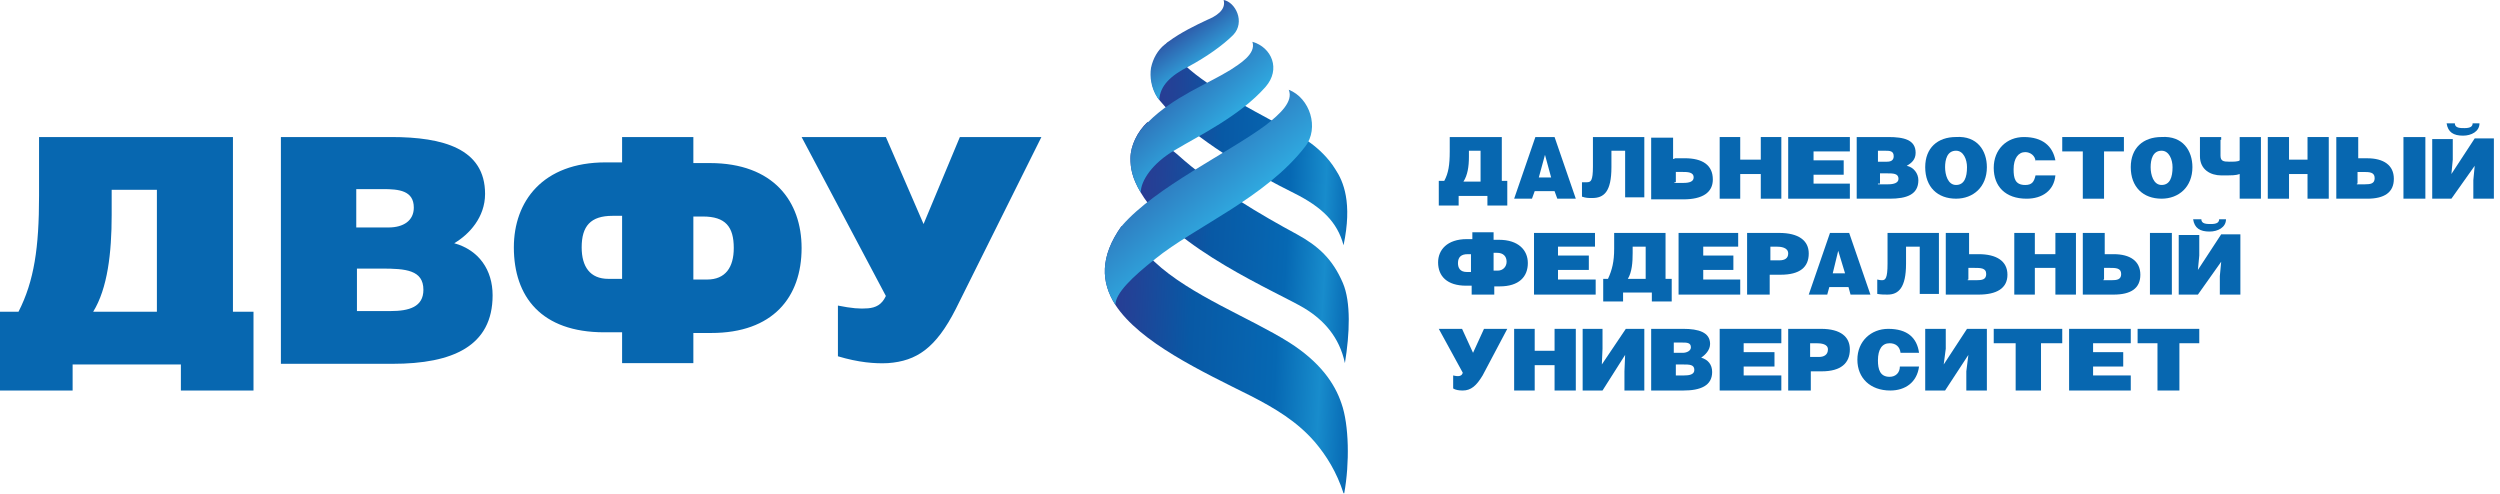 <?xml version="1.0" encoding="UTF-8"?> <svg xmlns="http://www.w3.org/2000/svg" width="248" height="49" viewBox="0 0 248 49" fill="none"><g clip-path="url(#clip0)"><path d="M115.609 4.487C114.929 5.03 114.453 5.846 114.249 6.798C114.113 7.681 114.249 8.769 114.861 9.72C114.929 9.788 114.997 9.924 115.065 9.992C115.337 10.332 115.677 10.671 116.016 11.079C119.822 14.614 124.444 17.196 128.386 19.167C131.105 20.526 132.668 22.022 133.28 24.332C134.163 20.119 133.28 18.012 132.464 16.788C131.037 14.478 128.726 13.39 128.522 13.254C125.26 11.419 120.774 9.244 118.055 6.933C117.036 6.05 116.22 5.166 115.88 4.215C115.813 4.283 115.677 4.351 115.609 4.487Z" fill="url(#paint0_linear)"></path><path d="M113.841 12.097C112.821 13.048 112.142 14.476 112.142 15.699C112.142 16.65 112.278 17.602 113.161 19.097C116.423 24.67 126.822 29.02 129.405 30.583C131.308 31.739 132.871 33.438 133.415 36.02C133.89 33.098 134.026 29.971 133.211 28.069C132.191 25.69 130.764 24.398 128.657 23.243C125.259 21.408 120.433 18.621 116.763 15.291C115.472 14.272 114.384 13.252 113.841 12.097Z" fill="url(#paint1_linear)"></path><path d="M122.065 6.932C119.754 8.359 116.423 9.583 113.909 12.097C112.821 13.049 112.142 14.476 112.142 15.7C112.142 16.651 112.278 17.603 113.161 19.098C113.161 17.942 114.316 16.175 116.559 14.884C118.938 13.457 123.016 11.486 125.531 8.631C127.094 6.864 126.142 4.689 124.239 4.146C124.647 5.369 122.88 6.388 122.065 6.932Z" fill="url(#paint2_linear)"></path><path d="M119.754 1.971C118.599 2.515 117.171 3.194 115.88 4.146C115.744 4.214 115.676 4.35 115.54 4.418C114.861 4.961 114.385 5.777 114.181 6.729C114.045 7.612 114.181 8.7 114.793 9.651C114.861 9.719 114.929 9.855 114.997 9.923C115.065 8.496 116.152 7.476 117.919 6.593C119.686 5.641 121.317 4.486 122.337 3.466C123.56 2.175 122.541 0.204 121.385 0C121.657 1.019 120.57 1.631 119.754 1.971Z" fill="url(#paint3_linear)"></path><path d="M111.259 22.429C109.084 25.487 109.22 28.002 110.647 30.245C113.094 33.983 119.211 36.837 124.104 39.284C126.483 40.507 128.658 41.799 130.425 43.838C131.58 45.197 132.6 46.828 133.279 48.935H133.347C133.891 45.945 133.823 42.139 133.076 40.032C132.396 37.993 130.901 35.886 127.91 33.983C124.036 31.536 118.055 29.293 114.521 25.963C113.162 24.536 111.802 23.516 111.259 22.429C111.327 22.429 111.327 22.429 111.259 22.429Z" fill="url(#paint4_linear)"></path><path d="M125.531 12.437C121.861 15.155 114.657 18.553 111.327 22.359C111.327 22.359 111.327 22.427 111.259 22.427C109.084 25.486 109.22 28 110.647 30.243C110.647 29.088 112.346 27.457 114.589 25.69C118.531 22.495 125.531 19.641 129.473 14.543C130.901 12.708 129.949 9.718 127.842 8.902C128.318 10.058 127.027 11.281 125.531 12.437Z" fill="url(#paint5_linear)"></path><path d="M148.979 13.594V17.944H149.523V20.39H147.552V19.439H144.698V20.39H142.727V17.944H143.27C143.678 17.196 143.814 16.38 143.814 15.021V13.594H148.979ZM145.717 14.953V15.565C145.717 16.516 145.581 17.4 145.173 18.012H146.872V14.953H145.717Z" fill="#0767B0"></path><path d="M154.213 13.594L156.32 19.711H154.485L154.213 18.963H152.242L151.97 19.711H150.203L152.31 13.594H154.213ZM153.873 17.604L153.262 15.361L152.65 17.604H153.873Z" fill="#0767B0"></path><path d="M163.116 13.594V19.575H161.213V14.953H159.854V16.584C159.854 19.031 159.107 19.643 157.951 19.643C157.543 19.643 157.339 19.643 156.932 19.507V18.079C157.068 18.079 157.204 18.079 157.407 18.079C157.815 18.079 158.019 17.944 158.019 16.516V13.594H163.116Z" fill="#0767B0"></path><path d="M166.107 15.698H167.126C168.893 15.698 169.913 16.378 169.913 17.805C169.913 19.096 168.893 19.776 166.99 19.776H163.796V13.659H165.971V15.766H166.107V15.698ZM166.107 18.145H166.99C167.602 18.145 168.01 18.009 168.01 17.601C168.01 17.057 167.398 17.057 166.854 17.057H166.243V18.077H166.107V18.145Z" fill="#0767B0"></path><path d="M172.631 15.837H174.67V13.594H176.709V19.711H174.67V17.264H172.631V19.711H170.592V13.594H172.631V15.837Z" fill="#0767B0"></path><path d="M183.506 13.594V15.021H179.904V15.905H182.894V17.332H179.904V18.215H183.506V19.711H177.389V13.594H183.506Z" fill="#0767B0"></path><path d="M184.185 13.594H187.311C188.875 13.594 190.03 13.866 190.03 15.157C190.03 15.837 189.622 16.176 189.147 16.448C189.826 16.584 190.302 17.196 190.302 17.876C190.302 19.303 189.147 19.711 187.447 19.711H184.185V13.594ZM186.292 16.041H187.176C187.583 16.041 187.855 15.905 187.855 15.497C187.855 14.953 187.447 14.953 186.972 14.953H186.292V16.041ZM186.292 18.283H187.311C187.855 18.283 188.331 18.147 188.331 17.74C188.331 17.196 187.787 17.196 187.176 17.196H186.496V18.215H186.292V18.283Z" fill="#0767B0"></path><path d="M197.098 16.582C197.098 18.553 195.739 19.709 194.04 19.709C192.205 19.709 190.981 18.553 190.981 16.582C190.981 14.679 192.205 13.592 194.04 13.592C196.147 13.456 197.098 14.951 197.098 16.582ZM192.952 16.582C192.952 17.33 193.224 18.349 194.04 18.349C194.855 18.349 195.127 17.602 195.127 16.582C195.127 15.835 194.787 14.951 194.04 14.951C193.156 14.951 192.952 15.835 192.952 16.582Z" fill="#0767B0"></path><path d="M201.924 16.041C201.924 15.429 201.38 15.089 200.905 15.089C200.225 15.089 199.749 15.701 199.749 16.788C199.749 17.672 199.885 18.351 200.905 18.351C201.584 18.351 201.788 18.012 201.924 17.4H203.895C203.759 18.895 202.604 19.711 201.041 19.711C198.934 19.711 197.778 18.487 197.778 16.652C197.778 14.817 199.07 13.594 200.769 13.594C202.604 13.594 203.623 14.477 203.895 15.905H201.924V16.041Z" fill="#0767B0"></path><path d="M208.721 19.711H206.614V15.021H204.575V13.594H210.692V15.021H208.721V19.711Z" fill="#0767B0"></path><path d="M217.488 16.582C217.488 18.553 216.129 19.709 214.43 19.709C212.595 19.709 211.372 18.553 211.372 16.582C211.372 14.679 212.595 13.592 214.43 13.592C216.537 13.456 217.488 14.951 217.488 16.582ZM213.343 16.582C213.343 17.33 213.614 18.349 214.43 18.349C215.246 18.349 215.517 17.602 215.517 16.582C215.517 15.835 215.178 14.951 214.43 14.951C213.546 14.951 213.343 15.835 213.343 16.582Z" fill="#0767B0"></path><path d="M220.274 13.866V15.429C220.274 15.973 220.546 16.041 221.158 16.041C221.566 16.041 222.041 16.041 222.177 15.905V13.594H224.284V19.711H222.177V17.264C221.77 17.4 221.498 17.4 220.342 17.4C219.323 17.4 218.235 16.856 218.235 15.497V13.594H220.342V13.866H220.274Z" fill="#0767B0"></path><path d="M227.071 15.837H228.906V13.594H231.013V19.711H228.906V17.264H227.071V19.711H224.964V13.594H227.071V15.837Z" fill="#0767B0"></path><path d="M233.8 15.701H234.82C236.451 15.701 237.47 16.38 237.47 17.74C237.47 19.099 236.519 19.711 234.82 19.711H231.761V13.594H233.936V15.701H233.8ZM233.8 18.283H234.616C235.159 18.283 235.567 18.215 235.567 17.672C235.567 17.06 235.024 17.06 234.412 17.06H233.868V18.215H233.8V18.283ZM240.597 19.711H238.422V13.594H240.597V19.711Z" fill="#0767B0"></path><path d="M247.393 13.797V19.71H245.354V17.875L245.49 16.447L243.179 19.71H241.276V13.797H242.295H243.315V15.836L243.179 17.263L245.49 13.729H247.393V13.797ZM243.519 12.233C243.519 12.709 244.062 12.709 244.47 12.709C245.014 12.709 245.286 12.573 245.286 12.233H245.965C245.965 13.049 245.15 13.457 244.334 13.457C243.383 13.457 242.839 13.117 242.703 12.233H243.519Z" fill="#0767B0"></path><path d="M148.164 23.108V23.788H148.708C150.611 23.788 151.562 24.807 151.562 26.099C151.562 27.458 150.679 28.409 148.776 28.409H148.232V29.225H145.989V28.341H145.445C143.542 28.341 142.659 27.39 142.659 26.03C142.659 24.807 143.542 23.72 145.513 23.72H146.057V23.04H148.164V23.108ZM145.921 25.215H145.581C144.97 25.215 144.63 25.487 144.63 26.099C144.63 26.574 144.834 26.982 145.513 26.982H145.921V25.215ZM148.164 26.846H148.572C149.115 26.846 149.455 26.438 149.455 25.962C149.455 25.419 149.115 25.079 148.504 25.079H148.164V26.846Z" fill="#0767B0"></path><path d="M158.223 23.107V24.467H154.553V25.35H157.612V26.777H154.553V27.729H158.291V29.224H152.174V23.107H158.223Z" fill="#0767B0"></path><path d="M165.222 23.107V27.661H165.834V29.904H163.863V29.02H161.009V29.904H159.038V27.661H159.513C159.921 26.777 160.125 25.962 160.125 24.671V23.107H165.222ZM161.96 24.399V25.078C161.96 26.03 161.892 26.981 161.484 27.661H163.251V24.467H161.96V24.399Z" fill="#0767B0"></path><path d="M172.427 23.107V24.467H168.961V25.35H171.951V26.777H168.961V27.729H172.631V29.224H166.514V23.107H172.427Z" fill="#0767B0"></path><path d="M175.554 29.224H173.312V23.107H176.506C178.409 23.107 179.428 23.855 179.428 25.146C179.428 26.506 178.545 27.253 176.642 27.253H175.554V29.224ZM175.554 25.826H176.506C177.05 25.826 177.389 25.622 177.389 25.146C177.389 24.535 176.642 24.467 176.234 24.467H175.622V25.826H175.554Z" fill="#0767B0"></path><path d="M183.438 23.107L185.545 29.224H183.574L183.37 28.477H181.467L181.263 29.224H179.428L181.535 23.107H183.438ZM183.03 27.117L182.351 24.875L181.807 27.117H183.03Z" fill="#0767B0"></path><path d="M192.341 23.107V29.156H190.438V24.467H189.079V26.166C189.079 28.545 188.331 29.224 187.244 29.224C186.904 29.224 186.632 29.224 186.224 29.156V27.729C186.292 27.729 186.428 27.797 186.7 27.797C187.04 27.797 187.244 27.593 187.244 26.166V23.107H192.341Z" fill="#0767B0"></path><path d="M195.196 25.214H196.283C198.05 25.214 199.138 25.894 199.138 27.253C199.138 28.613 198.05 29.224 196.283 29.224H193.021V23.107H195.332V25.214H195.196ZM195.196 27.797H196.079C196.623 27.797 197.031 27.729 197.031 27.185C197.031 26.574 196.487 26.574 195.808 26.574H195.264V27.729H195.196V27.797Z" fill="#0767B0"></path><path d="M201.856 25.214H203.895V23.107H205.934V29.224H203.895V26.574H201.856V29.224H199.817V23.107H201.856V25.214Z" fill="#0767B0"></path><path d="M208.653 25.214H209.672C211.303 25.214 212.323 25.894 212.323 27.253C212.323 28.613 211.371 29.224 209.672 29.224H206.614V23.107H208.789V25.214H208.653ZM208.653 27.797H209.468C210.012 27.797 210.42 27.729 210.42 27.185C210.42 26.574 209.876 26.574 209.264 26.574H208.721V27.729H208.653V27.797ZM215.449 29.224H213.274V23.107H215.449V29.224Z" fill="#0767B0"></path><path d="M222.246 23.311V29.224H220.207V27.389L220.343 25.962L218.032 29.224H216.129V23.311H217.149H218.168V25.35L218.032 26.777L220.343 23.243H222.246V23.311ZM218.372 21.748C218.372 22.224 218.916 22.224 219.324 22.224C219.867 22.224 220.139 22.088 220.139 21.748H220.819C220.819 22.564 220.003 22.971 219.188 22.971C218.236 22.971 217.693 22.632 217.557 21.748H218.372Z" fill="#0767B0"></path><path d="M145.037 32.622L146.125 35.001L147.212 32.622H149.523L147.076 37.244C146.465 38.263 145.921 38.739 145.105 38.739C144.698 38.739 144.358 38.671 144.154 38.535V37.244C144.222 37.244 144.358 37.312 144.63 37.312C144.833 37.312 145.037 37.244 145.105 36.972L142.727 32.622H145.037Z" fill="#0767B0"></path><path d="M152.242 34.797H154.213V32.622H156.32V38.739H154.213V36.224H152.242V38.739H150.203V32.622H152.242V34.797Z" fill="#0767B0"></path><path d="M163.116 32.622V38.739H161.145V36.836L161.213 35.205L158.97 38.739H156.999V32.622H158.97V34.593L158.902 36.156L161.281 32.622H163.116Z" fill="#0767B0"></path><path d="M163.864 32.622H166.99C168.485 32.622 169.641 32.962 169.641 34.117C169.641 34.729 169.165 35.205 168.757 35.477C169.437 35.681 169.845 36.156 169.845 36.904C169.845 38.263 168.689 38.739 166.99 38.739H163.796V32.622H163.864ZM166.039 35.001H166.922C167.33 35.001 167.738 34.797 167.738 34.457C167.738 33.981 167.33 33.981 166.854 33.981H166.039V35.001ZM166.039 37.244H167.058C167.534 37.244 168.078 37.176 168.078 36.7C168.078 36.156 167.602 36.156 166.922 36.156H166.243V37.244H166.039Z" fill="#0767B0"></path><path d="M176.709 32.622V34.049H172.971V34.933H176.029V36.36H172.971V37.244H176.709V38.739H170.592V32.622H176.709Z" fill="#0767B0"></path><path d="M179.564 38.739H177.389V32.622H180.651C182.622 32.622 183.506 33.438 183.506 34.661C183.506 36.02 182.622 36.836 180.719 36.836H179.632V38.739H179.564ZM179.564 35.409H180.448C180.923 35.409 181.331 35.205 181.331 34.661C181.331 34.117 180.651 34.049 180.176 34.049H179.564V35.409Z" fill="#0767B0"></path><path d="M188.534 35.001C188.466 34.389 188.058 34.049 187.447 34.049C186.699 34.049 186.291 34.661 186.291 35.748C186.291 36.632 186.495 37.38 187.447 37.38C188.058 37.38 188.466 36.972 188.466 36.36H190.369C190.165 37.923 189.01 38.739 187.515 38.739C185.544 38.739 184.252 37.516 184.252 35.681C184.252 33.845 185.612 32.622 187.311 32.622C189.214 32.622 190.165 33.506 190.369 35.001H188.534Z" fill="#0767B0"></path><path d="M197.098 32.622V38.739H195.059V36.836L195.263 35.205L192.952 38.739H190.981V32.622H193.02V34.593L192.817 36.156L195.127 32.622H197.098Z" fill="#0767B0"></path><path d="M202.468 38.739H199.953V34.049H197.778V32.622H204.575V34.049H202.468V38.739Z" fill="#0767B0"></path><path d="M211.372 32.622V34.049H207.634V34.933H210.624V36.36H207.634V37.244H211.372V38.739H205.255V32.622H211.372Z" fill="#0767B0"></path><path d="M216.197 38.739H214.022V34.049H212.051V32.622H218.168V34.049H216.197V38.739Z" fill="#0767B0"></path><path d="M23.108 13.594V30.925H25.147V38.741H17.943V36.158H7.204V38.741H0V30.925H1.835C3.398 27.866 3.874 24.536 3.874 19.439V13.594H23.108ZM11.078 18.827V21.342C11.078 25.08 10.671 28.614 9.243 30.925H15.564V18.827H11.078Z" fill="#0767B0"></path><path d="M27.865 13.594H38.808C43.973 13.594 48.119 14.749 48.119 19.235C48.119 21.546 46.556 23.245 45.06 24.128C47.507 24.808 48.867 26.779 48.867 29.294C48.867 34.323 44.925 36.09 38.944 36.09H27.865V13.594ZM35.409 22.565H38.536C40.031 22.565 41.05 21.886 41.05 20.594C41.05 18.895 39.555 18.759 37.992 18.759H35.341V22.565H35.409ZM35.409 30.857H38.74C40.575 30.857 42.002 30.449 42.002 28.75C42.002 26.779 40.235 26.643 37.856 26.643H35.409V30.857Z" fill="#0767B0"></path><path d="M68.781 13.594V16.176H70.412C76.732 16.176 79.519 19.983 79.519 24.604C79.519 29.498 76.665 33.032 70.548 33.032H68.781V36.022H61.712V32.964H59.945C53.692 32.964 50.974 29.43 50.974 24.536C50.974 19.983 53.828 16.108 60.081 16.108H61.712V13.594H68.781ZM61.712 21.41H60.761C58.586 21.41 57.702 22.429 57.702 24.536C57.702 26.439 58.518 27.663 60.353 27.663H61.712V21.342V21.41ZM68.781 27.73H70.14C71.975 27.73 72.79 26.507 72.79 24.604C72.79 22.497 71.975 21.478 69.732 21.478H68.781V27.799V27.73Z" fill="#0767B0"></path><path d="M87.879 13.594L91.617 22.225L95.219 13.594H103.307L94.812 30.653C92.841 34.527 90.938 35.818 88.083 36.022C86.792 36.09 85.161 35.954 83.122 35.343V30.313C84.481 30.585 85.297 30.653 86.112 30.585C86.86 30.517 87.472 30.245 87.879 29.362L79.519 13.594H87.879Z" fill="#0767B0"></path></g><defs><linearGradient id="paint0_linear" x1="134.222" y1="14.687" x2="113.206" y2="13.786" gradientUnits="userSpaceOnUse"><stop stop-color="#0668B3"></stop><stop offset="0.12" stop-color="#188CCC"></stop><stop offset="0.291" stop-color="#0668B3"></stop><stop offset="0.62" stop-color="#0859A5"></stop><stop offset="0.841" stop-color="#214397"></stop><stop offset="1" stop-color="#2E3790"></stop></linearGradient><linearGradient id="paint1_linear" x1="134.277" y1="24.667" x2="111.51" y2="23.366" gradientUnits="userSpaceOnUse"><stop stop-color="#0668B3"></stop><stop offset="0.12" stop-color="#188CCC"></stop><stop offset="0.291" stop-color="#0668B3"></stop><stop offset="0.62" stop-color="#0859A5"></stop><stop offset="0.841" stop-color="#214397"></stop><stop offset="1" stop-color="#2E3790"></stop></linearGradient><linearGradient id="paint2_linear" x1="126.275" y1="19.677" x2="112.065" y2="3.916" gradientUnits="userSpaceOnUse"><stop stop-color="#71D0F6"></stop><stop offset="0.299" stop-color="#40B5E7"></stop><stop offset="0.4" stop-color="#2FABE1"></stop><stop offset="0.447" stop-color="#2FA1DA"></stop><stop offset="0.825" stop-color="#2E55A5"></stop><stop offset="1" stop-color="#2E3790"></stop></linearGradient><linearGradient id="paint3_linear" x1="122.023" y1="10.034" x2="115.968" y2="1.427" gradientUnits="userSpaceOnUse"><stop stop-color="#71D0F6"></stop><stop offset="0.299" stop-color="#40B5E7"></stop><stop offset="0.4" stop-color="#2FABE1"></stop><stop offset="0.447" stop-color="#2FA1DA"></stop><stop offset="0.825" stop-color="#2E55A5"></stop><stop offset="1" stop-color="#2E3790"></stop></linearGradient><linearGradient id="paint4_linear" x1="134.126" y1="36.228" x2="108.106" y2="35.027" gradientUnits="userSpaceOnUse"><stop stop-color="#0668B3"></stop><stop offset="0.12" stop-color="#188CCC"></stop><stop offset="0.291" stop-color="#0668B3"></stop><stop offset="0.62" stop-color="#0859A5"></stop><stop offset="0.841" stop-color="#214397"></stop><stop offset="1" stop-color="#2E3790"></stop></linearGradient><linearGradient id="paint5_linear" x1="129.461" y1="31.237" x2="109.897" y2="8.32" gradientUnits="userSpaceOnUse"><stop stop-color="#71D0F6"></stop><stop offset="0.299" stop-color="#40B5E7"></stop><stop offset="0.4" stop-color="#2FABE1"></stop><stop offset="0.447" stop-color="#2FA1DA"></stop><stop offset="0.825" stop-color="#2E55A5"></stop><stop offset="1" stop-color="#2E3790"></stop></linearGradient><clipPath id="clip0"><rect width="247.393" height="48.935" fill="white"></rect></clipPath></defs></svg> 